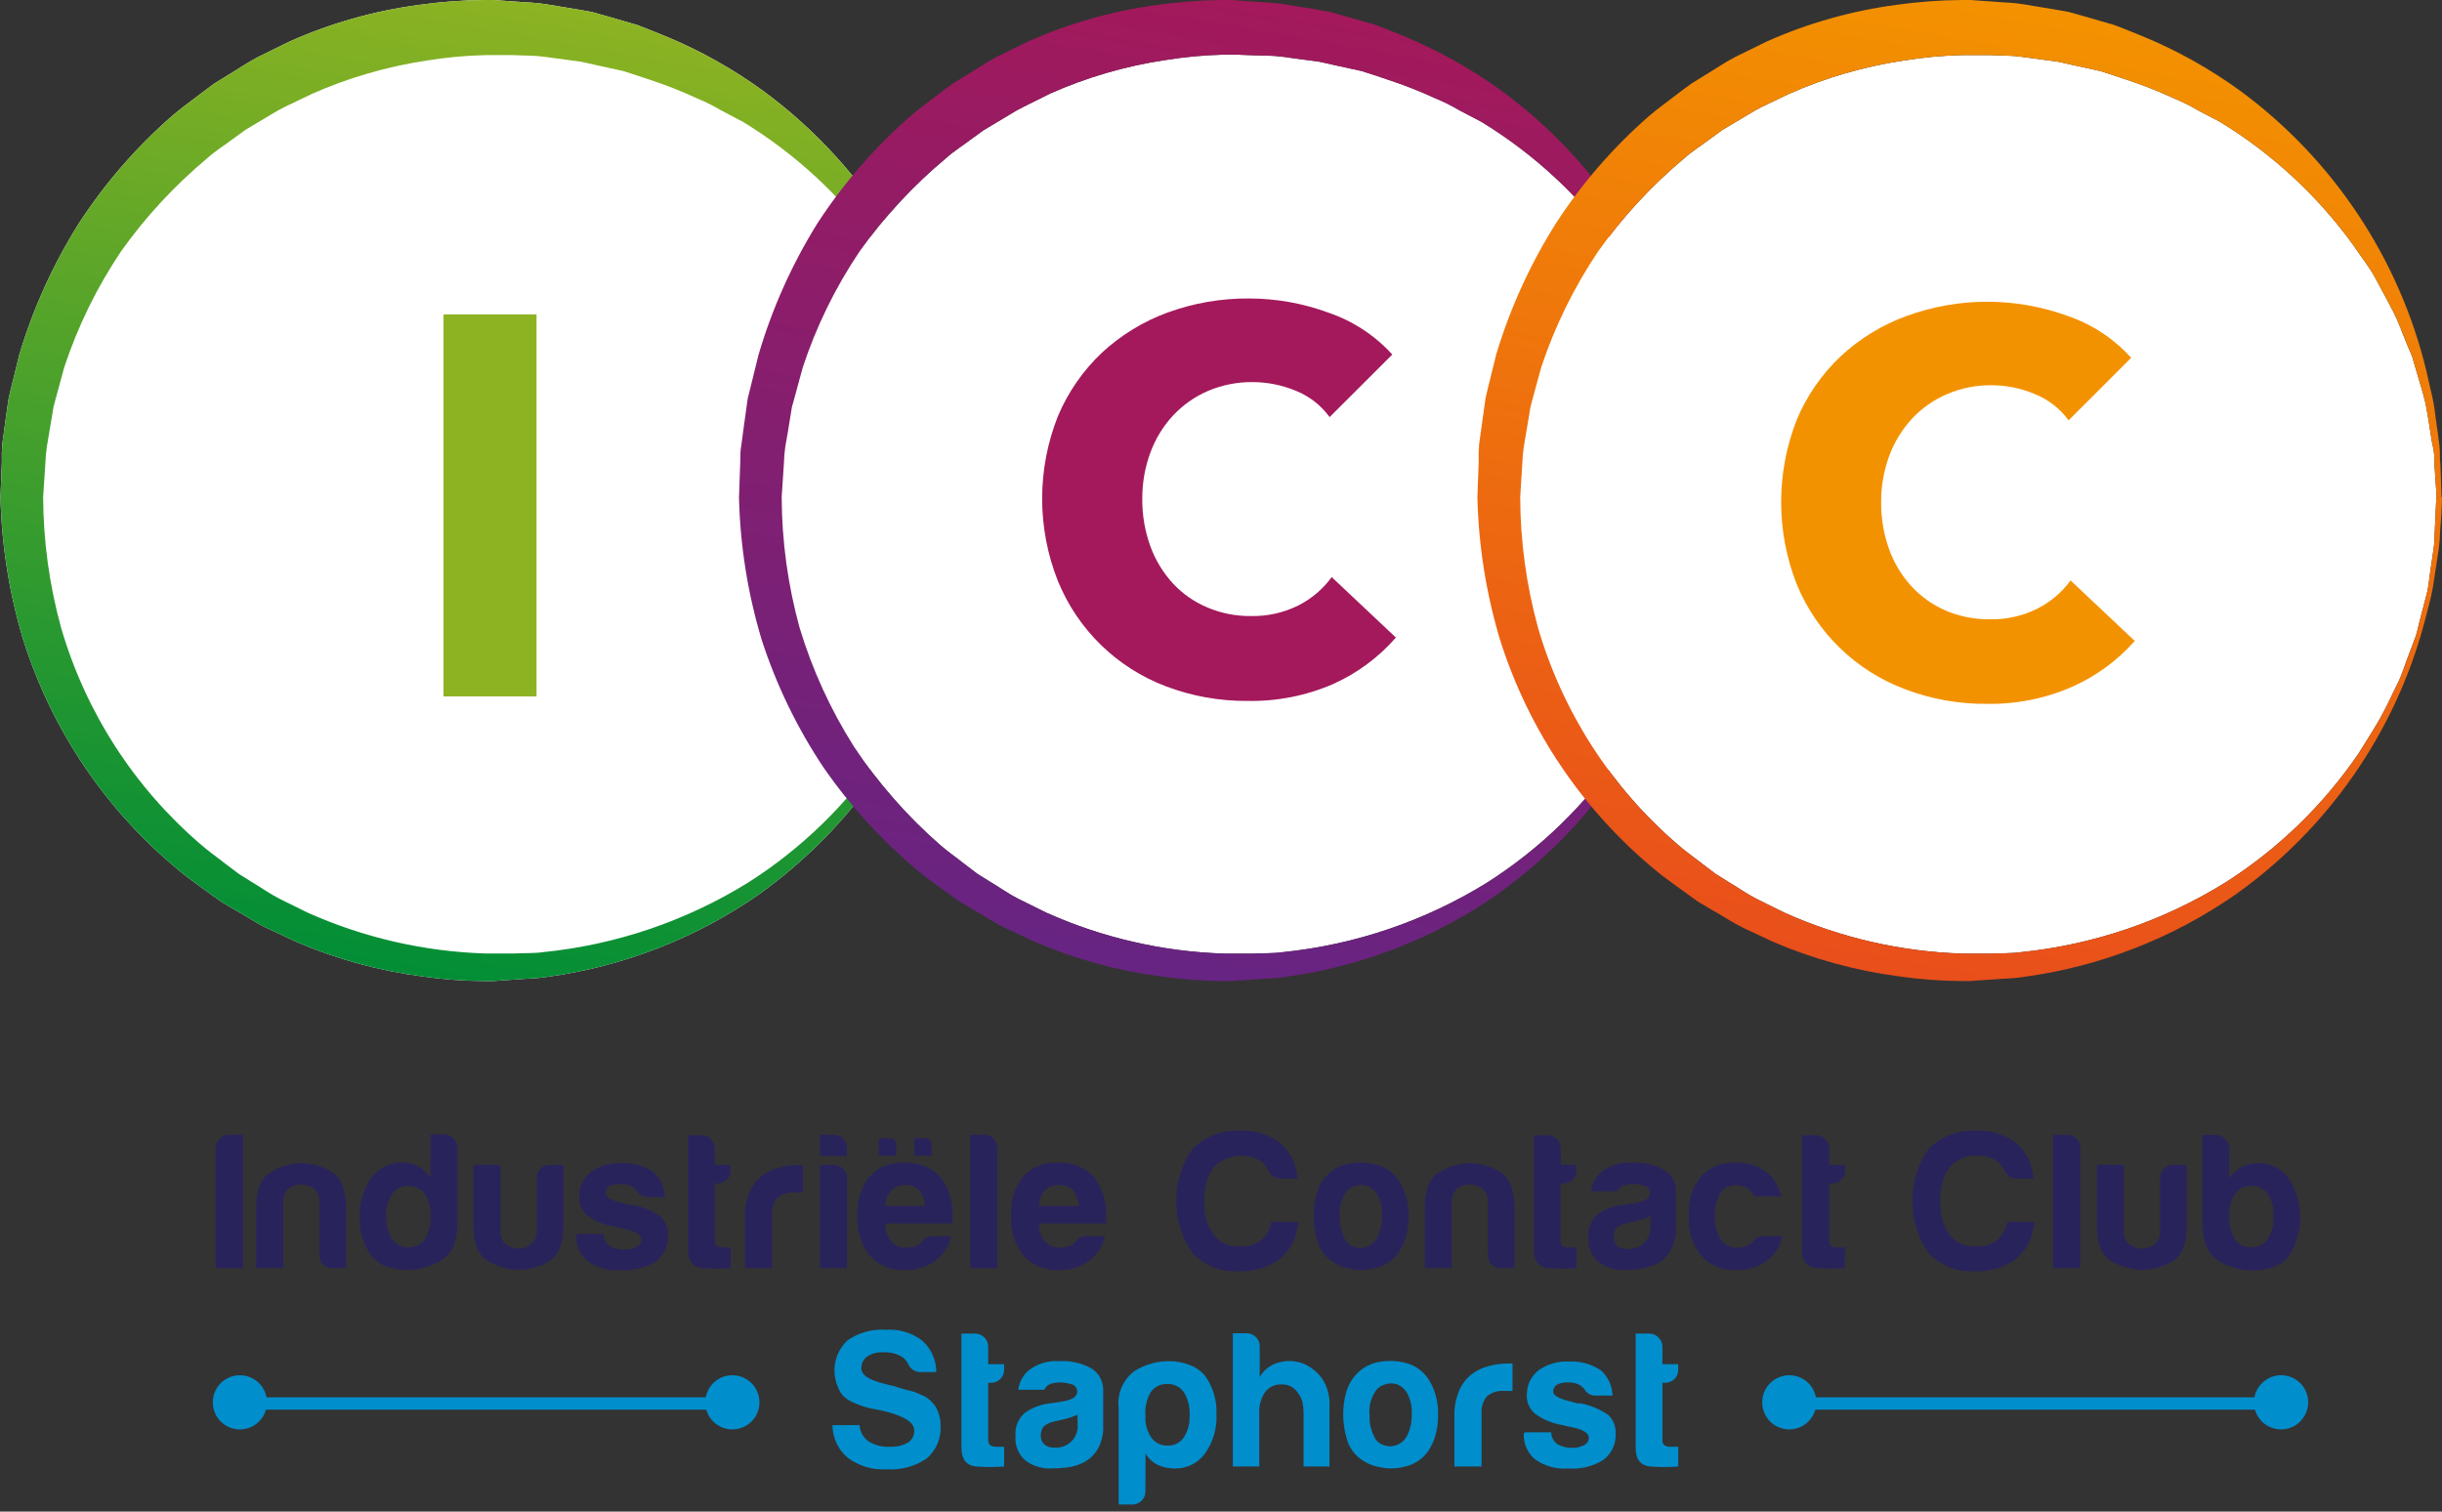 <?xml version="1.0" encoding="UTF-8"?>
<svg width="210px" height="130px" viewBox="0 0 210 130" version="1.1" xmlns="http://www.w3.org/2000/svg" xmlns:xlink="http://www.w3.org/1999/xlink">
    <rect x="0" y="0" width="210" height="130" fill="#333333" stroke="none"/>
    <!-- Generator: Sketch 51.2 (57519) - http://www.bohemiancoding.com/sketch -->
    <title>Group</title>
    <desc>Created with Sketch.</desc>
    <defs>
        <linearGradient x1="58.602%" y1="0.533%" x2="41.206%" y2="100.486%" id="linearGradient-1">
            <stop stop-color="#8DB322" offset="0%"></stop>
            <stop stop-color="#008D36" offset="100%"></stop>
        </linearGradient>
        <linearGradient x1="58.609%" y1="0.533%" x2="41.211%" y2="100.486%" id="linearGradient-2">
            <stop stop-color="#A3195B" offset="1%"></stop>
            <stop stop-color="#662483" offset="100%"></stop>
        </linearGradient>
        <linearGradient x1="58.602%" y1="0.533%" x2="41.206%" y2="100.486%" id="linearGradient-3">
            <stop stop-color="#F39200" offset="0%"></stop>
            <stop stop-color="#E94E1B" offset="99%"></stop>
        </linearGradient>
    </defs>
    <g id="Page-1" stroke="none" stroke-width="1" fill="none" fill-rule="evenodd">
        <g id="Group">
            <path d="M80.922,53.916 C80.958,53.776 80.994,53.638 81.03,53.5 C81.25,52.66 81.46,51.87 81.65,51.13 C81.84,50.39 81.88,49.66 81.99,49 C82.1,48.34 82.18,47.72 82.27,47.16 C82.36,46.6 82.33,46.08 82.36,45.61 C82.45,43.75 82.5,42.76 82.5,42.76 L82.52,42.78 C82.52,42.78 82.46,41.78 82.34,39.95 C82.29,39.49 82.34,38.95 82.21,38.41 C82.08,37.87 82.01,37.24 81.9,36.58 C81.79,35.92 81.69,35.21 81.51,34.47 C81.33,33.73 81.08,32.95 80.84,32.12 C80.72,31.71 80.6,31.28 80.47,30.85 L79.96,29.56 C79.58,28.69 79.28,27.74 78.81,26.82 L77.29,23.99 C76.7,23.05 76.04,22.1 75.39,21.12 C72.305,16.842 68.394,13.224 63.89,10.48 L61.99,9.48 C61.349,9.098 60.68,8.763 59.99,8.48 C58.627,7.848 57.228,7.298 55.8,6.83 C55.07,6.59 54.34,6.34 53.6,6.11 L51.32,5.61 L50.17,5.35 C49.78,5.26 49.4,5.24 49.02,5.18 L46.71,4.87 C45.94,4.76 45.02,4.79 44.17,4.74 L42.87,4.74 L42.22,4.74 C42.09,4.74 42.31,4.74 42.22,4.74 L41.99,4.74 L41.68,4.74 C40.005,4.782 38.334,4.939 36.68,5.21 C33.276,5.721 29.957,6.686 26.81,8.08 L24.52,9.18 C23.73,9.56 22.99,10.06 22.22,10.5 L21.07,11.19 L19.99,11.98 C19.27,12.52 18.52,12.98 17.83,13.6 C15.028,15.939 12.538,18.627 10.42,21.6 C8.338,24.694 6.69,28.059 5.52,31.6 L4.78,34.32 L4.6,35 L4.49,35.68 L4.26,37.04 L4.03,38.41 C3.96,38.894 3.916,39.381 3.9,39.87 L3.71,42.74 C3.726,46.535 4.243,50.311 5.25,53.97 C7.354,61.217 11.524,67.694 17.25,72.61 C17.94,73.22 18.7,73.74 19.42,74.31 L20.52,75.14 L21.68,75.87 C22.46,76.33 23.21,76.87 24.01,77.28 L26.44,78.48 C31.262,80.638 36.459,81.834 41.74,82 L42.34,82 L42.97,82 L44.23,82 C45.07,81.95 45.92,82 46.74,81.88 C52.997,81.248 59.027,79.196 64.37,75.88 C68.007,73.564 71.234,70.672 73.927,67.323 C66.42,76.869 54.766,83 41.68,83 C19.036,83 0.68,64.644 0.68,42 C0.68,19.356 19.036,1 41.68,1 C64.324,1 82.68,19.356 82.68,42 C82.68,46.144 82.065,50.145 80.922,53.916 Z M82.99,42.78 C82.99,42.78 82.93,43.78 82.83,45.63 C82.83,46.09 82.83,46.63 82.72,47.18 C82.61,47.73 82.53,48.37 82.43,49.04 C82.33,49.71 82.23,50.44 82.06,51.2 C81.89,51.96 81.67,52.75 81.45,53.6 C80.368,57.662 78.683,61.538 76.45,65.1 C73.499,69.741 69.679,73.769 65.2,76.96 C59.792,80.711 53.572,83.127 47.05,84.01 C46.18,84.16 45.3,84.15 44.41,84.23 L43.08,84.32 L42.41,84.37 L41.69,84.37 C39.893,84.361 38.099,84.228 36.32,83.97 C32.565,83.482 28.896,82.472 25.42,80.97 L22.8,79.74 C21.92,79.31 21.11,78.74 20.26,78.28 L19,77.53 L17.8,76.67 C17.02,76.08 16.19,75.53 15.43,74.89 C9.116,69.703 4.447,62.793 1.99,55 C0.796,51.029 0.14,46.916 0.04,42.77 L0.16,39.71 C0.143,39.2 0.157,38.689 0.2,38.18 L0.41,36.6 L0.63,35.02 L0.75,34.23 L0.93,33.47 L1.67,30.47 C2.861,26.492 4.587,22.694 6.8,19.18 C9.032,15.758 11.724,12.659 14.8,9.97 C15.56,9.31 16.39,8.73 17.19,8.11 C17.59,7.81 17.99,7.5 18.39,7.21 L19.67,6.42 C20.53,5.91 21.35,5.33 22.24,4.88 L24.9,3.57 C28.443,1.992 32.195,0.931 36.04,0.42 C37.895,0.157 39.766,0.016 41.64,0 L42.45,0 L43.1,0.05 L44.39,0.14 C45.27,0.22 46.08,0.21 47,0.37 L49.71,0.82 C50.16,0.91 50.61,0.96 51.04,1.07 L52.31,1.43 L54.8,2.15 C55.6,2.45 56.39,2.78 57.17,3.09 C60.164,4.322 63.001,5.906 65.62,7.81 C70.154,11.145 73.979,15.35 76.87,20.18 C79.043,23.834 80.661,27.79 81.67,31.92 C81.87,32.77 82.06,33.58 82.23,34.34 C82.4,35.1 82.45,35.84 82.55,36.51 C82.65,37.18 82.73,37.81 82.81,38.38 C82.89,38.95 82.86,39.48 82.89,39.94 C82.95,41.82 82.99,42.81 82.99,42.81 L82.99,42.78 Z M80.922,53.916 C79.428,58.841 77.032,63.374 73.927,67.323 C74.587,66.502 75.216,65.654 75.81,64.78 C76.45,63.78 77.09,62.78 77.66,61.78 L79.12,58.88 C79.57,57.95 79.85,56.98 80.2,56.1 L80.69,54.79 C80.771,54.494 80.847,54.203 80.922,53.916 Z" id="Combined-Shape" fill="#FFFFFF" fill-rule="nonzero"></path>
            <path d="M82.99,42.78 C82.99,42.78 82.93,43.78 82.83,45.63 C82.83,46.09 82.83,46.63 82.72,47.18 C82.61,47.73 82.53,48.37 82.43,49.04 C82.33,49.71 82.23,50.44 82.06,51.2 C81.89,51.96 81.67,52.75 81.45,53.6 C80.368,57.662 78.683,61.538 76.45,65.1 C73.499,69.741 69.679,73.769 65.2,76.96 C59.792,80.711 53.572,83.127 47.05,84.01 C46.18,84.16 45.3,84.15 44.41,84.23 L43.08,84.32 L42.41,84.37 L41.69,84.37 C39.893,84.361 38.099,84.228 36.32,83.97 C32.565,83.482 28.896,82.472 25.42,80.97 L22.8,79.74 C21.92,79.31 21.11,78.74 20.26,78.28 L19,77.53 L17.8,76.67 C17.02,76.08 16.19,75.53 15.43,74.89 C9.116,69.703 4.447,62.793 1.99,55 C0.796,51.029 0.14,46.916 0.04,42.77 L0.16,39.71 C0.143,39.2 0.157,38.689 0.2,38.18 L0.41,36.6 L0.63,35.02 L0.75,34.23 L0.93,33.47 L1.67,30.47 C2.861,26.492 4.587,22.694 6.8,19.18 C9.032,15.758 11.724,12.659 14.8,9.97 C15.56,9.31 16.39,8.73 17.19,8.11 C17.59,7.81 17.99,7.5 18.39,7.21 L19.67,6.42 C20.53,5.91 21.35,5.33 22.24,4.88 L24.9,3.57 C28.443,1.992 32.195,0.931 36.04,0.42 C37.895,0.157 39.766,0.016 41.64,0 L42.45,0 L43.1,0.05 L44.39,0.14 C45.27,0.22 46.08,0.21 47,0.37 L49.71,0.82 C50.16,0.91 50.61,0.96 51.04,1.07 L52.31,1.43 L54.8,2.15 C55.6,2.45 56.39,2.78 57.17,3.09 C60.164,4.322 63.001,5.906 65.62,7.81 C70.154,11.145 73.979,15.35 76.87,20.18 C79.043,23.834 80.661,27.79 81.67,31.92 C81.87,32.77 82.06,33.58 82.23,34.34 C82.4,35.1 82.45,35.84 82.55,36.51 C82.65,37.18 82.73,37.81 82.81,38.38 C82.89,38.95 82.86,39.48 82.89,39.94 C82.95,41.82 82.99,42.81 82.99,42.81 L82.99,42.78 Z M82.52,42.78 C82.52,42.78 82.46,41.78 82.34,39.95 C82.29,39.49 82.34,38.95 82.21,38.41 C82.08,37.87 82.01,37.24 81.9,36.58 C81.79,35.92 81.69,35.21 81.51,34.47 C81.33,33.73 81.08,32.95 80.84,32.12 C80.72,31.71 80.6,31.28 80.47,30.85 L79.96,29.56 C79.58,28.69 79.28,27.74 78.81,26.82 L77.29,23.99 C76.7,23.05 76.04,22.1 75.39,21.12 C72.305,16.842 68.394,13.224 63.89,10.48 L61.99,9.48 C61.349,9.098 60.68,8.763 59.99,8.48 C58.627,7.848 57.228,7.298 55.8,6.83 C55.07,6.59 54.34,6.34 53.6,6.11 L51.32,5.61 L50.17,5.35 C49.78,5.26 49.4,5.24 49.02,5.18 L46.71,4.87 C45.94,4.76 45.02,4.79 44.17,4.74 L42.87,4.74 L42.22,4.74 C42.09,4.74 42.31,4.74 42.22,4.74 L41.99,4.74 L41.68,4.74 C40.005,4.782 38.334,4.939 36.68,5.21 C33.276,5.721 29.957,6.686 26.81,8.08 L24.52,9.18 C23.73,9.56 22.99,10.06 22.22,10.5 L21.07,11.19 L19.99,11.98 C19.27,12.52 18.52,12.98 17.83,13.6 C15.028,15.939 12.538,18.627 10.42,21.6 C8.338,24.694 6.69,28.059 5.52,31.6 L4.78,34.32 L4.6,35 L4.49,35.68 L4.26,37.04 L4.03,38.41 C3.96,38.894 3.916,39.381 3.9,39.87 L3.71,42.74 C3.726,46.535 4.243,50.311 5.25,53.97 C7.354,61.217 11.524,67.694 17.25,72.61 C17.94,73.22 18.7,73.74 19.42,74.31 L20.52,75.14 L21.68,75.87 C22.46,76.33 23.21,76.87 24.01,77.28 L26.44,78.48 C31.262,80.638 36.459,81.834 41.74,82 L42.34,82 L42.97,82 L44.23,82 C45.07,81.95 45.92,82 46.74,81.88 C52.997,81.248 59.027,79.196 64.37,75.88 C68.898,72.996 72.791,69.219 75.81,64.78 C76.45,63.78 77.09,62.78 77.66,61.78 L79.12,58.88 C79.57,57.95 79.85,56.98 80.2,56.1 L80.69,54.79 C80.81,54.35 80.92,53.92 81.03,53.5 C81.25,52.66 81.46,51.87 81.65,51.13 C81.84,50.39 81.88,49.66 81.99,49 C82.1,48.34 82.18,47.72 82.27,47.16 C82.36,46.6 82.33,46.08 82.36,45.61 C82.45,43.75 82.5,42.76 82.5,42.76 L82.52,42.78 Z" id="Shape" fill="url(#linearGradient-1)" fill-rule="nonzero"></path>
            <path d="M146.03,42.78 L146.03,42.77 C146.03,42.77 145.99,43.76 145.9,45.62 C145.87,46.09 145.88,46.61 145.8,47.17 C145.72,47.73 145.64,48.35 145.53,49.01 C145.42,49.67 145.39,50.4 145.19,51.14 C144.99,51.88 144.79,52.67 144.57,53.51 C144.46,53.93 144.35,54.36 144.23,54.8 L143.74,56.11 C143.39,56.99 143.1,57.99 142.65,58.89 C142.2,59.79 141.78,60.79 141.2,61.79 C140.62,62.79 139.98,63.79 139.35,64.79 C136.328,69.227 132.436,73.003 127.91,75.89 C122.562,79.205 116.53,81.257 110.27,81.89 C109.45,82.01 108.61,81.96 107.77,82.01 L106.51,82.01 L105.87,82.01 L105.28,82.01 C99.999,81.846 94.801,80.651 89.98,78.49 L87.55,77.29 C86.74,76.88 86,76.34 85.22,75.88 L84.05,75.15 L82.96,74.32 C82.24,73.75 81.48,73.23 80.79,72.62 C77.982,70.161 75.514,67.34 73.45,64.23 C71.428,61.042 69.851,57.594 68.76,53.98 C67.753,50.321 67.236,46.545 67.22,42.75 L67.41,39.88 C67.423,39.391 67.463,38.904 67.53,38.42 L67.77,37.05 L67.99,35.69 L68.1,35.01 L68.29,34.33 L69.03,31.61 C70.195,28.067 71.844,24.702 73.93,21.61 C76.048,18.637 78.538,15.949 81.34,13.61 C82.03,12.99 82.78,12.53 83.49,11.99 L84.58,11.2 L85.73,10.51 C86.5,10.07 87.23,9.57 88.03,9.18 L90.32,8.04 C93.463,6.646 96.78,5.681 100.18,5.17 C101.834,4.9 103.505,4.743 105.18,4.7 L105.49,4.7 L105.72,4.7 C105.8,4.7 105.59,4.7 105.72,4.7 L106.37,4.7 L107.67,4.75 C108.52,4.79 109.43,4.76 110.2,4.87 L112.51,5.18 C112.9,5.24 113.28,5.26 113.66,5.35 L114.81,5.61 L117.1,6.11 C117.84,6.34 118.57,6.59 119.29,6.83 C120.721,7.298 122.123,7.848 123.49,8.48 C124.181,8.763 124.849,9.097 125.49,9.48 L127.4,10.48 C131.902,13.227 135.812,16.844 138.9,21.12 C139.55,22.1 140.28,23.01 140.8,23.99 C141.32,24.97 141.85,25.9 142.32,26.82 C142.79,27.74 143.09,28.69 143.46,29.56 L143.98,30.85 C144.11,31.28 144.23,31.71 144.35,32.12 C144.59,32.95 144.84,33.73 145.02,34.47 C145.2,35.21 145.29,35.92 145.4,36.58 C145.51,37.24 145.58,37.87 145.71,38.41 C145.84,38.95 145.84,39.49 145.84,39.95 C145.96,41.78 146.03,42.78 146.03,42.78 Z" id="Combined-Shape" fill="#FFFFFF" fill-rule="nonzero"></path>
            <path d="M146.49,42.78 C146.49,42.78 146.44,43.78 146.34,45.63 C146.34,46.09 146.34,46.63 146.22,47.18 C146.1,47.73 146.04,48.37 145.93,49.04 C145.82,49.71 145.74,50.44 145.57,51.2 C145.4,51.96 145.17,52.75 144.96,53.6 C143.877,57.662 142.192,61.538 139.96,65.1 C137.006,69.742 133.183,73.77 128.7,76.96 C123.292,80.711 117.072,83.127 110.55,84.01 C109.69,84.16 108.81,84.15 107.92,84.23 L106.59,84.32 L105.92,84.37 L105.2,84.37 C103.403,84.362 101.609,84.228 99.83,83.97 C96.075,83.483 92.406,82.473 88.93,80.97 L86.3,79.74 C85.43,79.31 84.62,78.74 83.77,78.28 L82.51,77.53 L81.31,76.67 C80.52,76.08 79.7,75.53 78.94,74.89 C75.853,72.308 73.126,69.325 70.83,66.02 C68.556,62.616 66.763,58.914 65.5,55.02 C64.306,51.049 63.65,46.936 63.55,42.79 L63.66,39.73 C63.66,39.22 63.66,38.73 63.76,38.22 L63.97,36.64 L64.19,35.06 L64.3,34.27 L64.49,33.51 L65.23,30.51 C66.402,26.52 68.111,22.709 70.31,19.18 C72.542,15.758 75.234,12.659 78.31,9.97 C79.07,9.31 79.9,8.73 80.69,8.11 C81.1,7.81 81.49,7.5 81.9,7.21 L83.18,6.42 C84.04,5.91 84.86,5.33 85.74,4.88 L88.41,3.57 C91.953,1.992 95.705,0.931 99.55,0.42 C101.405,0.157 103.276,0.016 105.15,0 L105.95,0 L106.6,0.05 L107.9,0.14 C108.78,0.22 109.59,0.21 110.5,0.37 L113.22,0.82 C113.66,0.91 114.12,0.96 114.55,1.07 L115.81,1.43 L118.31,2.15 C119.11,2.45 119.9,2.78 120.68,3.09 C123.671,4.328 126.507,5.912 129.13,7.81 C137.133,13.693 142.8,22.214 145.13,31.87 C145.33,32.72 145.51,33.53 145.69,34.29 C145.87,35.05 145.91,35.79 146.01,36.46 C146.11,37.13 146.19,37.76 146.26,38.33 C146.33,38.9 146.32,39.43 146.35,39.89 C146.41,41.77 146.44,42.76 146.44,42.76 L146.49,42.78 Z M146.03,42.78 C146.03,42.78 145.96,41.78 145.84,39.95 C145.84,39.49 145.84,38.95 145.71,38.41 C145.58,37.87 145.51,37.24 145.4,36.58 C145.29,35.92 145.2,35.21 145.02,34.47 C144.84,33.73 144.59,32.95 144.35,32.12 C144.23,31.71 144.11,31.28 143.98,30.85 L143.46,29.56 C143.09,28.69 142.79,27.74 142.32,26.82 C141.85,25.9 141.32,24.97 140.8,23.99 C140.28,23.01 139.55,22.1 138.9,21.12 C135.812,16.844 131.902,13.227 127.4,10.48 L125.49,9.48 C124.849,9.097 124.181,8.763 123.49,8.48 C122.123,7.848 120.721,7.298 119.29,6.83 C118.57,6.59 117.84,6.34 117.1,6.11 L114.81,5.61 L113.66,5.35 C113.28,5.26 112.9,5.24 112.51,5.18 L110.2,4.87 C109.43,4.76 108.52,4.79 107.67,4.75 L106.37,4.7 L105.72,4.7 C105.59,4.7 105.8,4.7 105.72,4.7 L105.49,4.7 L105.18,4.7 C103.505,4.743 101.834,4.9 100.18,5.17 C96.78,5.681 93.463,6.646 90.32,8.04 L88.03,9.18 C87.23,9.57 86.5,10.07 85.73,10.51 L84.58,11.2 L83.49,11.99 C82.78,12.53 82.03,12.99 81.34,13.61 C78.538,15.949 76.048,18.637 73.93,21.61 C71.844,24.702 70.195,28.067 69.03,31.61 L68.29,34.33 L68.1,35.01 L67.99,35.69 L67.77,37.05 L67.53,38.42 C67.463,38.904 67.423,39.391 67.41,39.88 L67.22,42.75 C67.236,46.545 67.753,50.321 68.76,53.98 C69.851,57.594 71.428,61.042 73.45,64.23 C75.514,67.34 77.982,70.161 80.79,72.62 C81.48,73.23 82.24,73.75 82.96,74.32 L84.05,75.15 L85.22,75.88 C86,76.34 86.74,76.88 87.55,77.29 L89.98,78.49 C94.801,80.651 99.999,81.846 105.28,82.01 L105.87,82.01 L106.51,82.01 L107.77,82.01 C108.61,81.96 109.45,82.01 110.27,81.89 C116.53,81.257 122.562,79.205 127.91,75.89 C132.436,73.003 136.328,69.227 139.35,64.79 C139.98,63.79 140.62,62.79 141.2,61.79 C141.78,60.79 142.2,59.79 142.65,58.89 C143.1,57.99 143.39,56.99 143.74,56.11 L144.23,54.8 C144.35,54.36 144.46,53.93 144.57,53.51 C144.79,52.67 144.99,51.88 145.19,51.14 C145.39,50.4 145.42,49.67 145.53,49.01 C145.64,48.35 145.72,47.73 145.8,47.17 C145.88,46.61 145.87,46.09 145.9,45.62 C145.99,43.76 146.03,42.77 146.03,42.77 L146.03,42.78 Z" id="Shape" fill="url(#linearGradient-2)" fill-rule="nonzero"></path>
            <path d="M209.54,42.78 L209.51,42.77 C209.51,42.77 209.46,43.76 209.38,45.62 C209.34,46.09 209.37,46.61 209.28,47.17 C209.19,47.73 209.12,48.35 209.01,49.01 C208.9,49.67 208.87,50.4 208.67,51.14 C208.47,51.88 208.27,52.67 208.05,53.51 C207.94,53.93 207.87,54.38 207.71,54.8 C207.55,55.22 207.38,55.66 207.22,56.11 C206.86,56.99 206.59,57.99 206.13,58.89 C205.67,59.79 205.24,60.79 204.67,61.79 C204.1,62.79 203.46,63.79 202.83,64.79 C199.807,69.229 195.911,73.006 191.38,75.89 C186.037,79.206 180.007,81.258 173.75,81.89 C172.93,82.01 172.09,81.96 171.25,82.01 L169.98,82.01 L169.35,82.01 L168.76,82.01 C163.476,81.846 158.275,80.65 153.45,78.49 L151.03,77.29 C150.22,76.88 149.48,76.34 148.69,75.88 L147.53,75.15 L146.43,74.32 C145.71,73.75 144.95,73.23 144.26,72.62 C138.541,67.698 134.373,61.223 132.26,53.98 C131.257,50.321 130.742,46.544 130.73,42.75 L130.91,39.88 C130.926,39.391 130.97,38.904 131.04,38.42 L131.27,37.05 L131.5,35.69 L131.61,35.01 L131.79,34.33 L132.53,31.61 C133.703,28.068 135.355,24.704 137.44,21.61 C139.554,18.638 142.041,15.949 144.84,13.61 C145.53,12.99 146.29,12.53 147,11.99 L148.08,11.2 L149.23,10.51 C150.01,10.07 150.74,9.57 151.53,9.18 L153.83,8.08 C156.973,6.685 160.289,5.719 163.69,5.21 C165.344,4.939 167.015,4.782 168.69,4.74 L169,4.74 L169.23,4.74 C169.32,4.74 169.1,4.74 169.23,4.74 L169.89,4.74 L171.19,4.74 C172.03,4.79 172.95,4.76 173.72,4.87 L176.03,5.18 C176.41,5.24 176.79,5.26 177.18,5.35 L178.33,5.61 L180.62,6.11 C181.36,6.34 182.08,6.59 182.81,6.83 C184.238,7.298 185.637,7.848 187,8.48 C187.69,8.763 188.359,9.098 189,9.48 L190.91,10.48 C195.412,13.225 199.318,16.842 202.4,21.12 C203.05,22.1 203.8,23.01 204.31,23.99 C204.82,24.97 205.35,25.9 205.82,26.82 C206.29,27.74 206.6,28.69 206.97,29.56 C207.14,30 207.37,30.42 207.49,30.85 C207.61,31.28 207.74,31.71 207.86,32.12 C208.09,32.95 208.36,33.73 208.53,34.47 C208.7,35.21 208.8,35.92 208.91,36.58 C209.02,37.24 209.09,37.87 209.22,38.41 C209.35,38.95 209.35,39.49 209.35,39.95 C209.47,41.78 209.54,42.78 209.54,42.78 Z" id="Combined-Shape" fill="#FFFFFF" fill-rule="nonzero"></path>
            <path d="M210,42.78 C210,42.78 210,43.78 209.84,45.63 C209.829,46.148 209.793,46.666 209.73,47.18 C209.64,47.75 209.55,48.37 209.44,49.04 C209.33,49.71 209.25,50.44 209.08,51.2 C208.91,51.96 208.68,52.75 208.47,53.6 C205.935,63.045 200.18,71.308 192.2,76.96 C186.792,80.711 180.572,83.127 174.05,84.01 C173.19,84.16 172.3,84.15 171.42,84.23 L170.08,84.32 L169.41,84.37 L168.7,84.37 C166.903,84.362 165.109,84.228 163.33,83.97 C159.572,83.482 155.9,82.472 152.42,80.97 L149.8,79.74 C148.93,79.31 148.11,78.74 147.27,78.28 L146,77.53 L144.81,76.67 C144.02,76.08 143.19,75.53 142.43,74.89 C136.116,69.703 131.447,62.793 128.99,55 C127.799,51.028 127.147,46.915 127.05,42.77 L127.16,39.71 C127.143,39.2 127.157,38.689 127.2,38.18 L127.42,36.6 L127.64,35.02 L127.75,34.23 L127.93,33.47 L128.67,30.47 C129.868,26.491 131.6,22.693 133.82,19.18 C136.049,15.756 138.741,12.656 141.82,9.97 C142.59,9.31 143.42,8.73 144.21,8.11 C144.61,7.81 145.01,7.5 145.42,7.21 L146.69,6.42 C147.55,5.91 148.37,5.33 149.26,4.88 L151.93,3.57 C155.47,1.992 159.218,0.931 163.06,0.42 C164.915,0.157 166.786,0.017 168.66,2.84217094e-14 L169.47,2.84217094e-14 L170.12,0.05 L171.42,0.14 C172.29,0.22 173.1,0.21 174.02,0.37 L176.73,0.82 C177.18,0.91 177.64,0.96 178.06,1.07 L179.33,1.43 L181.82,2.15 C182.63,2.45 183.41,2.78 184.19,3.09 C187.187,4.322 190.027,5.906 192.65,7.81 C200.645,13.701 206.309,22.219 208.65,31.87 C208.84,32.72 209.03,33.53 209.2,34.29 C209.37,35.05 209.42,35.79 209.53,36.46 C209.64,37.13 209.7,37.76 209.78,38.33 C209.86,38.9 209.78,39.43 209.86,39.89 C209.93,41.77 209.96,42.76 209.96,42.76 L210,42.78 Z M209.54,42.78 C209.54,42.78 209.47,41.78 209.35,39.95 C209.35,39.49 209.35,38.95 209.22,38.41 C209.09,37.87 209.02,37.24 208.91,36.58 C208.8,35.92 208.7,35.21 208.53,34.47 C208.36,33.73 208.09,32.95 207.86,32.12 C207.74,31.71 207.61,31.28 207.49,30.85 C207.37,30.42 207.14,30 206.97,29.56 C206.6,28.69 206.29,27.74 205.82,26.82 C205.35,25.9 204.82,24.97 204.31,23.99 C203.8,23.01 203.05,22.1 202.4,21.12 C199.318,16.842 195.412,13.225 190.91,10.48 L189,9.48 C188.359,9.098 187.69,8.763 187,8.48 C185.637,7.848 184.238,7.298 182.81,6.83 C182.08,6.59 181.36,6.34 180.62,6.11 L178.33,5.61 L177.18,5.35 C176.79,5.26 176.41,5.24 176.03,5.18 L173.72,4.87 C172.95,4.76 172.03,4.79 171.19,4.74 L169.89,4.74 L169.23,4.74 C169.1,4.74 169.32,4.74 169.23,4.74 L169,4.74 L168.69,4.74 C167.015,4.782 165.344,4.939 163.69,5.21 C160.289,5.719 156.973,6.685 153.83,8.08 L151.53,9.18 C150.74,9.57 150.01,10.07 149.23,10.51 L148.08,11.2 L147,11.99 C146.29,12.53 145.53,12.99 144.84,13.61 C142.041,15.949 139.554,18.638 137.44,21.61 C135.355,24.704 133.703,28.068 132.53,31.61 L131.79,34.33 L131.61,35.01 L131.5,35.69 L131.27,37.05 L131.04,38.42 C130.97,38.904 130.926,39.391 130.91,39.88 L130.73,42.75 C130.742,46.544 131.257,50.321 132.26,53.98 C134.373,61.223 138.541,67.698 144.26,72.62 C144.95,73.23 145.71,73.75 146.43,74.32 L147.53,75.15 L148.69,75.88 C149.48,76.34 150.22,76.88 151.03,77.29 L153.45,78.49 C158.275,80.65 163.476,81.846 168.76,82.01 L169.35,82.01 L169.98,82.01 L171.25,82.01 C172.09,81.96 172.93,82.01 173.75,81.89 C180.007,81.258 186.037,79.206 191.38,75.89 C195.911,73.006 199.807,69.229 202.83,64.79 C203.46,63.79 204.1,62.79 204.67,61.79 C205.24,60.79 205.67,59.79 206.13,58.89 C206.59,57.99 206.86,56.99 207.22,56.11 C207.38,55.66 207.55,55.22 207.71,54.8 C207.87,54.38 207.94,53.93 208.05,53.51 C208.27,52.67 208.47,51.88 208.67,51.14 C208.87,50.4 208.9,49.67 209.01,49.01 C209.12,48.35 209.19,47.73 209.28,47.17 C209.37,46.61 209.34,46.09 209.38,45.62 C209.46,43.76 209.51,42.77 209.51,42.77 L209.54,42.78 Z" id="Shape" fill="url(#linearGradient-3)" fill-rule="nonzero"></path>
            <path d="M114.66,58.82 C112.333,59.831 109.816,60.329 107.28,60.28 C104.889,60.299 102.516,59.875 100.28,59.03 C96.056,57.439 92.686,54.159 90.98,49.98 C89.166,45.42 89.166,40.34 90.98,35.78 C91.849,33.721 93.137,31.866 94.76,30.33 C96.402,28.812 98.329,27.636 100.43,26.87 C102.673,26.056 105.044,25.649 107.43,25.67 C109.765,25.673 112.081,26.089 114.27,26.9 C116.364,27.617 118.242,28.852 119.73,30.49 L114.34,35.87 C113.601,34.852 112.588,34.065 111.42,33.6 C110.243,33.114 108.983,32.863 107.71,32.86 C106.395,32.848 105.091,33.107 103.88,33.62 C102.746,34.11 101.725,34.828 100.88,35.73 C100.027,36.651 99.364,37.732 98.93,38.91 C98.458,40.19 98.221,41.545 98.23,42.91 C98.218,44.301 98.455,45.683 98.93,46.99 C99.358,48.167 100.014,49.247 100.86,50.17 C101.683,51.057 102.685,51.759 103.8,52.23 C104.988,52.738 106.268,52.993 107.56,52.98 C108.992,53.013 110.41,52.694 111.69,52.05 C112.809,51.475 113.778,50.646 114.52,49.63 L120.04,54.83 C118.554,56.531 116.719,57.892 114.66,58.82 Z" id="Shape" fill="#A3195B" fill-rule="nonzero"></path>
            <path d="M178.2,59.06 C175.876,60.08 173.358,60.581 170.82,60.53 C168.429,60.55 166.054,60.123 163.82,59.27 C159.606,57.69 156.237,54.43 154.52,50.27 C152.72,45.711 152.72,40.639 154.52,36.08 C155.386,34.019 156.673,32.163 158.3,30.63 C159.939,29.109 161.867,27.932 163.97,27.17 C168.44,25.543 173.34,25.543 177.81,27.17 C179.906,27.888 181.785,29.126 183.27,30.77 L177.89,36.15 C177.147,35.132 176.132,34.345 174.96,33.88 C173.786,33.385 172.524,33.131 171.25,33.13 C169.934,33.117 168.629,33.379 167.42,33.9 C166.284,34.387 165.262,35.105 164.42,36.01 C163.57,36.934 162.908,38.014 162.47,39.19 C161.997,40.47 161.76,41.825 161.77,43.19 C161.757,44.584 161.994,45.969 162.47,47.28 C162.898,48.454 163.554,49.531 164.4,50.45 C165.227,51.335 166.228,52.04 167.34,52.52 C168.53,53.02 169.809,53.272 171.1,53.26 C172.532,53.293 173.95,52.974 175.23,52.33 C176.349,51.76 177.319,50.934 178.06,49.92 L183.58,55.12 C182.092,56.807 180.257,58.151 178.2,59.06 Z" id="Shape" fill="#F39200" fill-rule="nonzero"></path>
            <polygon id="Shape" fill="#8DB322" fill-rule="nonzero" points="38.14 59.89 38.14 27.04 46.14 27.04 46.14 59.89"></polygon>
            <path d="M18.54,109.06 L18.54,98.79 C18.531,98.47 18.658,98.161 18.89,97.94 C19.11,97.707 19.42,97.58 19.74,97.59 L20.9,97.59 L20.9,109.06 L18.54,109.06 Z" id="Shape" fill="#29235C" fill-rule="nonzero"></path>
            <path d="M29.76,109.06 L28.6,109.06 C28.294,109.071 27.998,108.955 27.78,108.74 C27.566,108.522 27.45,108.226 27.46,107.92 L27.46,103.39 C27.497,102.946 27.318,102.51 26.98,102.22 C26.67,101.984 26.29,101.857 25.9,101.86 C25.513,101.854 25.135,101.981 24.83,102.22 C24.499,102.515 24.325,102.948 24.36,103.39 L24.36,109.06 L22.03,109.06 L22.03,103.86 C22.03,102.34 22.42,101.33 23.21,100.86 C23.992,100.351 24.898,100.064 25.83,100.03 C26.784,100.021 27.721,100.284 28.53,100.79 C29.35,101.31 29.76,102.34 29.76,103.9 L29.76,109.06 Z" id="Shape" fill="#29235C" fill-rule="nonzero"></path>
            <path d="M37.02,97.56 L38.2,97.56 C38.503,97.555 38.793,97.679 39,97.9 C39.215,98.107 39.337,98.392 39.34,98.69 L39.34,105.18 C39.34,106.76 38.88,107.82 37.97,108.38 C37.068,108.933 36.028,109.22 34.97,109.21 C34.392,109.211 33.817,109.117 33.27,108.93 C32.747,108.759 32.284,108.44 31.94,108.01 C31.232,107.034 30.879,105.845 30.94,104.64 C30.887,103.439 31.239,102.256 31.94,101.28 C32.864,100.035 34.539,99.617 35.94,100.28 C36.371,100.524 36.737,100.867 37.01,101.28 L37.02,97.56 Z M33.22,104.56 C33.181,105.262 33.356,105.959 33.72,106.56 C34.044,107.025 34.584,107.289 35.15,107.26 C35.706,107.284 36.236,107.02 36.55,106.56 C36.894,105.952 37.057,105.258 37.02,104.56 C37.055,103.887 36.88,103.22 36.52,102.65 C36.173,102.213 35.638,101.968 35.08,101.99 C34.536,101.974 34.023,102.238 33.72,102.69 C33.348,103.24 33.166,103.897 33.2,104.56 L33.22,104.56 Z" id="Shape" fill="#29235C" fill-rule="nonzero"></path>
            <path d="M48.45,100.18 L48.45,105.38 C48.45,106.96 48.03,107.99 47.21,108.48 C46.394,108.967 45.46,109.22 44.51,109.21 C43.582,109.176 42.679,108.9 41.89,108.41 C41.1,107.92 40.71,106.91 40.71,105.41 L40.71,100.18 L43.04,100.18 L43.04,105.85 C43.002,106.29 43.177,106.721 43.51,107.01 C43.812,107.255 44.191,107.386 44.58,107.38 C44.972,107.385 45.353,107.254 45.66,107.01 C46.003,106.727 46.186,106.294 46.15,105.85 L46.15,101.31 C46.143,101.013 46.255,100.725 46.46,100.51 C46.674,100.289 46.972,100.169 47.28,100.18 L48.45,100.18 Z" id="Shape" fill="#29235C" fill-rule="nonzero"></path>
            <path d="M49.64,106.12 L51.9,106.12 C51.897,106.514 52.083,106.886 52.4,107.12 C52.802,107.366 53.269,107.484 53.74,107.46 C54.088,107.463 54.431,107.381 54.74,107.22 C54.983,107.105 55.139,106.859 55.14,106.59 C55.14,106.19 54.67,105.89 53.74,105.69 C53.436,105.645 53.135,105.578 52.84,105.49 C51.978,105.362 51.163,105.018 50.47,104.49 C50.021,104.087 49.779,103.502 49.81,102.9 C49.803,102.081 50.172,101.304 50.81,100.79 C51.568,100.255 52.483,99.988 53.41,100.03 C54.391,99.978 55.363,100.244 56.18,100.79 C56.805,101.339 57.169,102.128 57.18,102.96 L55.75,102.96 C55.334,102.981 54.944,102.758 54.75,102.39 L54.49,102.13 C54.165,101.915 53.779,101.81 53.39,101.83 C53.045,101.809 52.7,101.878 52.39,102.03 C52.19,102.162 52.075,102.391 52.09,102.63 C52.09,102.98 52.66,103.28 53.82,103.53 L54.17,103.63 L54.45,103.63 C55.302,103.793 56.109,104.134 56.82,104.63 C57.247,105.05 57.475,105.632 57.45,106.23 C57.497,107.116 57.1,107.968 56.39,108.5 C55.49,109.049 54.442,109.304 53.39,109.23 C52.384,109.308 51.382,109.04 50.55,108.47 C49.877,107.927 49.505,107.094 49.55,106.23 L49.64,106.12 Z" id="Shape" fill="#29235C" fill-rule="nonzero"></path>
            <path d="M62.83,109.06 C62.034,109.114 61.236,109.114 60.44,109.06 C59.59,109 59.16,108.45 59.16,107.43 L59.16,97.63 L60.36,97.63 C60.651,97.63 60.93,97.749 61.13,97.96 C61.346,98.17 61.465,98.459 61.46,98.76 L61.46,100.18 L62.83,100.18 L62.83,100.65 C62.848,100.958 62.722,101.257 62.49,101.46 C62.279,101.672 61.989,101.788 61.69,101.78 L61.46,101.78 L61.46,106.71 C61.46,107.09 61.68,107.28 62.13,107.28 L62.83,107.28 L62.83,109.06 Z" id="Shape" fill="#29235C" fill-rule="nonzero"></path>
            <path d="M64.05,109.06 L64.05,104.76 C64.03,104.012 64.159,103.267 64.43,102.57 C64.662,102.017 65.026,101.529 65.49,101.15 C65.93,100.811 66.433,100.563 66.97,100.42 C67.54,100.262 68.129,100.185 68.72,100.19 L69.05,100.19 L69.05,102.56 L68.29,102.56 C67.768,102.519 67.251,102.684 66.85,103.02 C66.507,103.429 66.341,103.958 66.39,104.49 L66.39,109.06 L64.05,109.06 Z" id="Shape" fill="#29235C" fill-rule="nonzero"></path>
            <path d="M70.51,97.59 L71.71,97.59 C72.334,97.59 72.84,98.096 72.84,98.72 L72.84,99.42 L70.51,99.42 L70.51,97.59 Z M70.51,100.19 L71.71,100.19 C72.334,100.19 72.84,100.696 72.84,101.32 L72.84,109.06 L70.51,109.06 L70.51,100.19 Z" id="Shape" fill="#29235C" fill-rule="nonzero"></path>
            <path d="M80.13,106.32 L81.8,106.32 C81.61,107.18 81.112,107.941 80.4,108.46 C79.64,108.991 78.726,109.258 77.8,109.22 C76.665,109.289 75.56,108.836 74.8,107.99 C74.034,107.017 73.657,105.795 73.74,104.56 C73.656,103.362 74.012,102.175 74.74,101.22 C75.499,100.373 76.605,99.92 77.74,99.99 C78.898,99.921 80.03,100.359 80.84,101.19 C81.6,102.166 81.977,103.386 81.9,104.62 L81.9,104.99 C81.915,105.066 81.915,105.144 81.9,105.22 L76.13,105.22 C76.11,105.773 76.287,106.316 76.63,106.75 C76.958,107.125 77.443,107.325 77.94,107.29 C78.288,107.302 78.632,107.222 78.94,107.06 C79.007,107.032 79.068,106.991 79.12,106.94 L79.31,106.75 C79.369,106.643 79.455,106.553 79.56,106.49 C79.728,106.377 79.927,106.318 80.13,106.32 Z M77.07,98.46 L77.07,99.39 L75.57,99.39 L75.57,97.89 L76.5,97.89 C76.657,97.866 76.817,97.918 76.929,98.031 C77.042,98.143 77.094,98.303 77.07,98.46 Z M76.13,103.72 L79.54,103.72 C79.531,103.237 79.366,102.771 79.07,102.39 C78.743,102.062 78.292,101.891 77.83,101.92 C77.383,101.906 76.949,102.076 76.63,102.39 C76.301,102.754 76.122,103.229 76.13,103.72 Z M80.13,98.46 L80.13,99.39 L78.63,99.39 L78.63,97.89 L79.57,97.89 C79.721,97.879 79.868,97.938 79.971,98.048 C80.074,98.159 80.122,98.31 80.1,98.46 L80.13,98.46 Z" id="Shape" fill="#29235C" fill-rule="nonzero"></path>
            <path d="M83.43,97.59 L84.63,97.59 C84.927,97.584 85.214,97.696 85.43,97.9 C85.645,98.106 85.765,98.392 85.76,98.69 L85.76,109.06 L83.43,109.06 L83.43,97.59 Z" id="Shape" fill="#29235C" fill-rule="nonzero"></path>
            <path d="M93.35,106.32 L95.02,106.32 C94.826,107.178 94.329,107.938 93.62,108.46 C92.859,108.989 91.946,109.256 91.02,109.22 C89.885,109.29 88.779,108.837 88.02,107.99 C87.251,107.019 86.869,105.796 86.95,104.56 C86.872,103.363 87.227,102.177 87.95,101.22 C88.708,100.372 89.814,99.918 90.95,99.99 C92.108,99.921 93.24,100.359 94.05,101.19 C94.819,102.161 95.201,103.384 95.12,104.62 L95.12,104.99 C95.135,105.066 95.135,105.144 95.12,105.22 L89.35,105.22 C89.324,105.774 89.502,106.318 89.85,106.75 C90.174,107.125 90.656,107.325 91.15,107.29 C91.498,107.302 91.842,107.222 92.15,107.06 C92.214,107.027 92.275,106.987 92.33,106.94 L92.51,106.75 C92.577,106.646 92.666,106.557 92.77,106.49 C92.941,106.375 93.144,106.315 93.35,106.32 Z M89.35,103.72 L92.75,103.72 C92.746,103.237 92.58,102.769 92.28,102.39 C91.957,102.063 91.509,101.892 91.05,101.92 C90.602,101.905 90.168,102.075 89.85,102.39 C89.517,102.751 89.337,103.229 89.35,103.72 Z" id="Shape" fill="#29235C" fill-rule="nonzero"></path>
            <path d="M111.63,105.09 C111.582,106.295 111.04,107.428 110.13,108.22 C109.096,108.996 107.822,109.386 106.53,109.32 C105.028,109.426 103.559,108.849 102.53,107.75 C100.683,105.06 100.683,101.51 102.53,98.82 C103.615,97.725 105.121,97.153 106.66,97.25 C107.923,97.181 109.168,97.576 110.16,98.36 C111.015,99.128 111.52,100.211 111.56,101.36 L110.2,101.36 C109.711,101.385 109.259,101.101 109.07,100.65 C108.914,100.373 108.723,100.117 108.5,99.89 C107.177,99.067 105.459,99.275 104.37,100.39 C103.777,101.247 103.495,102.281 103.57,103.32 C103.501,104.34 103.784,105.353 104.37,106.19 C104.922,106.887 105.784,107.262 106.67,107.19 C107.984,107.309 109.158,106.369 109.33,105.06 L111.63,105.09 Z" id="Shape" fill="#29235C" fill-rule="nonzero"></path>
            <path d="M114.26,108.25 C113.772,107.827 113.423,107.265 113.26,106.64 C113.058,105.951 112.957,105.237 112.96,104.52 C112.96,103.911 113.044,103.306 113.21,102.72 C113.351,102.167 113.618,101.653 113.99,101.22 C114.562,100.559 115.362,100.138 116.23,100.04 C117.056,99.91 117.9,99.986 118.69,100.26 C119.517,100.567 120.19,101.189 120.56,101.99 C120.955,102.788 121.151,103.67 121.13,104.56 C121.143,105.179 121.062,105.796 120.89,106.39 C120.761,106.853 120.559,107.292 120.29,107.69 C119.818,108.38 119.104,108.869 118.29,109.06 C117.565,109.257 116.803,109.274 116.07,109.11 C115.401,108.99 114.776,108.693 114.26,108.25 Z M115.86,102.39 C115.35,103.034 115.12,103.855 115.22,104.67 C115.192,105.418 115.391,106.157 115.79,106.79 C115.977,107.002 116.219,107.158 116.49,107.24 C116.815,107.345 117.165,107.345 117.49,107.24 C117.874,107.108 118.197,106.842 118.4,106.49 C118.72,105.899 118.872,105.231 118.84,104.56 C118.879,103.937 118.747,103.315 118.46,102.76 C118.262,102.408 117.947,102.136 117.57,101.99 C117.245,101.885 116.895,101.885 116.57,101.99 C116.304,102.062 116.06,102.2 115.86,102.39 Z" id="Shape" fill="#29235C" fill-rule="nonzero"></path>
            <path d="M130.25,109.06 L129.08,109.06 C128.777,109.069 128.484,108.954 128.27,108.74 C128.052,108.525 127.935,108.226 127.95,107.92 L127.95,103.39 C127.987,102.946 127.808,102.51 127.47,102.22 C127.156,101.983 126.773,101.856 126.38,101.86 C125.996,101.855 125.622,101.982 125.32,102.22 C124.985,102.512 124.811,102.947 124.85,103.39 L124.85,109.06 L122.52,109.06 L122.52,103.86 C122.52,102.34 122.91,101.33 123.7,100.86 C124.482,100.351 125.388,100.064 126.32,100.03 C127.274,100.021 128.211,100.284 129.02,100.79 C129.84,101.31 130.25,102.34 130.25,103.9 L130.25,109.06 Z" id="Shape" fill="#29235C" fill-rule="nonzero"></path>
            <path d="M135.57,109.06 C134.778,109.114 133.982,109.114 133.19,109.06 C132.34,109 131.91,108.45 131.91,107.43 L131.91,97.63 L133.11,97.63 C133.401,97.632 133.678,97.751 133.88,97.96 C134.096,98.17 134.215,98.459 134.21,98.76 L134.21,100.18 L135.57,100.18 L135.57,100.65 C135.58,100.955 135.46,101.249 135.24,101.46 C135.029,101.672 134.739,101.788 134.44,101.78 L134.2,101.78 L134.2,106.71 C134.2,107.09 134.42,107.28 134.87,107.28 L135.56,107.28 L135.57,109.06 Z" id="Shape" fill="#29235C" fill-rule="nonzero"></path>
            <path d="M142.47,108.69 C142.004,108.928 141.5,109.081 140.98,109.14 C140.522,109.193 140.061,109.22 139.6,109.22 C138.848,109.238 138.11,109.01 137.5,108.57 C136.859,108.049 136.522,107.242 136.6,106.42 C136.526,105.661 136.829,104.914 137.41,104.42 C138.032,103.989 138.749,103.715 139.5,103.62 C139.635,103.615 139.768,103.598 139.9,103.57 C140.05,103.57 140.23,103.51 140.43,103.49 C141.43,103.36 141.9,103.06 141.9,102.62 C141.915,102.303 141.692,102.025 141.38,101.97 C141.072,101.875 140.752,101.825 140.43,101.82 C140.147,101.817 139.866,101.864 139.6,101.96 C139.361,102.04 139.168,102.218 139.07,102.45 L136.83,102.45 C136.91,101.783 137.247,101.173 137.77,100.75 C138.505,100.199 139.413,99.929 140.33,99.99 C141.305,99.922 142.278,100.141 143.13,100.62 C143.772,101.021 144.153,101.733 144.13,102.49 L144.13,105.49 C144.17,106.218 144.004,106.942 143.65,107.58 C143.362,108.048 142.955,108.432 142.47,108.69 Z M141.93,104.59 C141.513,104.78 141.078,104.924 140.63,105.02 L139.87,105.19 C139.55,105.262 139.252,105.41 139,105.62 C138.853,105.836 138.773,106.089 138.77,106.35 C138.754,106.65 138.863,106.943 139.07,107.16 C139.316,107.348 139.621,107.44 139.93,107.42 C140.472,107.45 141.002,107.259 141.4,106.89 C141.769,106.492 141.96,105.962 141.93,105.42 L141.93,104.59 Z" id="Shape" fill="#29235C" fill-rule="nonzero"></path>
            <path d="M151.62,106.32 L153.29,106.32 C153.1,107.18 152.602,107.941 151.89,108.46 C151.13,108.991 150.216,109.258 149.29,109.22 C148.155,109.289 147.05,108.836 146.29,107.99 C145.524,107.017 145.147,105.795 145.23,104.56 C145.146,103.362 145.502,102.175 146.23,101.22 C146.989,100.373 148.095,99.92 149.23,99.99 C150.388,99.921 151.52,100.359 152.33,101.19 C152.736,101.689 153.033,102.268 153.2,102.89 L150.86,102.89 C150.776,102.708 150.664,102.539 150.53,102.39 C149.837,101.764 148.783,101.764 148.09,102.39 C147.631,103.027 147.418,103.808 147.49,104.59 C147.414,105.36 147.628,106.13 148.09,106.75 C148.415,107.124 148.896,107.324 149.39,107.29 C149.738,107.302 150.082,107.222 150.39,107.06 C150.459,107.03 150.523,106.989 150.58,106.94 L150.76,106.75 C150.836,106.653 150.923,106.566 151.02,106.49 C151.197,106.371 151.407,106.311 151.62,106.32 Z" id="Shape" fill="#29235C" fill-rule="nonzero"></path>
            <path d="M158.62,109.06 C157.824,109.114 157.026,109.114 156.23,109.06 C155.38,109 154.95,108.45 154.95,107.43 L154.95,97.63 L156.2,97.63 C156.491,97.632 156.768,97.751 156.97,97.96 C157.186,98.17 157.305,98.459 157.3,98.76 L157.3,100.18 L158.67,100.18 L158.67,100.65 C158.688,100.958 158.562,101.257 158.33,101.46 C158.119,101.672 157.829,101.788 157.53,101.78 L157.3,101.78 L157.3,106.71 C157.3,107.09 157.52,107.28 157.97,107.28 L158.67,107.28 L158.62,109.06 Z" id="Shape" fill="#29235C" fill-rule="nonzero"></path>
            <path d="M174.93,105.09 C174.882,106.295 174.34,107.428 173.43,108.22 C172.396,108.996 171.122,109.386 169.83,109.32 C168.328,109.426 166.859,108.849 165.83,107.75 C163.989,105.058 163.989,101.512 165.83,98.82 C166.914,97.723 168.421,97.15 169.96,97.25 C171.223,97.183 172.467,97.578 173.46,98.36 C174.315,99.128 174.82,100.211 174.86,101.36 L173.5,101.36 C173.01,101.388 172.557,101.103 172.37,100.65 C172.214,100.373 172.023,100.117 171.8,99.89 C171.281,99.534 170.659,99.359 170.03,99.39 C169.128,99.337 168.252,99.707 167.66,100.39 C167.071,101.249 166.79,102.281 166.86,103.32 C166.796,104.339 167.078,105.351 167.66,106.19 C168.215,106.882 169.075,107.256 169.96,107.19 C170.593,107.219 171.217,107.032 171.73,106.66 C172.198,106.24 172.514,105.678 172.63,105.06 L174.93,105.09 Z" id="Shape" fill="#29235C" fill-rule="nonzero"></path>
            <path d="M176.56,97.59 L177.76,97.59 C178.057,97.584 178.344,97.696 178.56,97.9 C178.775,98.106 178.895,98.392 178.89,98.69 L178.89,109.06 L176.56,109.06 L176.56,97.59 Z" id="Shape" fill="#29235C" fill-rule="nonzero"></path>
            <path d="M188.05,100.18 L188.05,105.38 C188.05,106.96 187.64,107.99 186.82,108.48 C186.003,108.965 185.07,109.217 184.12,109.21 C183.192,109.178 182.288,108.902 181.5,108.41 C180.71,107.92 180.32,106.91 180.32,105.41 L180.32,100.18 L182.65,100.18 L182.65,105.85 C182.607,106.29 182.783,106.724 183.12,107.01 C183.418,107.255 183.794,107.386 184.18,107.38 C184.575,107.383 184.959,107.253 185.27,107.01 C185.61,106.725 185.789,106.292 185.75,105.85 L185.75,101.31 C185.747,101.012 185.862,100.724 186.07,100.51 C186.281,100.29 186.575,100.17 186.88,100.18 L188.05,100.18 Z" id="Shape" fill="#29235C" fill-rule="nonzero"></path>
            <path d="M191.71,98.69 L191.71,101.36 C191.969,100.939 192.334,100.594 192.77,100.36 C193.224,100.127 193.73,100.013 194.24,100.03 C195.258,100.017 196.218,100.502 196.81,101.33 C198.144,103.375 198.144,106.015 196.81,108.06 C196.458,108.49 195.989,108.81 195.46,108.98 C194.916,109.164 194.345,109.259 193.77,109.26 C192.712,109.271 191.672,108.983 190.77,108.43 C189.86,107.87 189.4,106.81 189.4,105.23 L189.4,97.6 L190.53,97.6 C190.831,97.594 191.121,97.713 191.33,97.93 C191.553,98.122 191.69,98.396 191.71,98.69 Z M195.51,104.56 C195.55,103.899 195.375,103.243 195.01,102.69 C194.704,102.237 194.187,101.972 193.64,101.99 C193.083,101.959 192.548,102.206 192.21,102.65 C191.845,103.217 191.67,103.886 191.71,104.56 C191.66,105.258 191.82,105.954 192.17,106.56 C192.486,107.018 193.014,107.283 193.57,107.26 C194.138,107.289 194.682,107.025 195.01,106.56 C195.374,105.959 195.549,105.262 195.51,104.56 Z" id="Shape" fill="#29235C" fill-rule="nonzero"></path>
            <path d="M71.59,122.56 L73.92,122.56 C73.953,123.119 74.236,123.633 74.69,123.96 C75.239,124.296 75.877,124.457 76.52,124.42 C77.067,124.455 77.613,124.33 78.09,124.06 C78.443,123.821 78.644,123.415 78.62,122.99 C78.62,122.28 77.62,121.7 75.62,121.26 L75.56,121.26 L75.29,121.2 C74.495,121.074 73.727,120.814 73.02,120.43 C72.59,120.199 72.259,119.818 72.09,119.36 C71.443,117.964 71.765,116.31 72.89,115.26 C73.857,114.597 75.02,114.28 76.19,114.36 C77.313,114.283 78.425,114.617 79.32,115.3 C80.081,115.992 80.516,116.972 80.52,118 L79.2,118 C78.723,118.02 78.284,117.741 78.1,117.3 C77.989,117.076 77.828,116.881 77.63,116.73 C77.146,116.418 76.575,116.267 76,116.3 C75.496,116.255 74.992,116.382 74.57,116.66 C74.249,116.891 74.062,117.265 74.07,117.66 C74.07,118.26 74.71,118.66 76,118.99 C76.272,119.076 76.549,119.143 76.83,119.19 C77.23,119.32 77.58,119.43 77.88,119.51 L78.6,119.69 L79.53,120.09 C79.94,120.337 80.283,120.68 80.53,121.09 C80.772,121.567 80.895,122.095 80.89,122.63 C80.946,123.699 80.503,124.733 79.69,125.43 C78.691,126.109 77.495,126.436 76.29,126.36 C75.074,126.443 73.868,126.088 72.89,125.36 C72.068,124.661 71.593,123.638 71.59,122.56 Z" id="Shape" fill="#008ECD" fill-rule="nonzero"></path>
            <path d="M86.35,126.12 C85.554,126.179 84.756,126.179 83.96,126.12 C83.11,126.05 82.68,125.51 82.68,124.49 L82.68,114.69 L83.88,114.69 C84.171,114.69 84.45,114.809 84.65,115.02 C84.866,115.23 84.985,115.519 84.98,115.82 L84.98,117.32 L86.35,117.32 L86.35,117.79 C86.36,118.095 86.24,118.389 86.02,118.6 C85.805,118.807 85.518,118.922 85.22,118.92 L84.98,118.92 L84.98,123.85 C84.98,124.23 85.2,124.42 85.65,124.42 L86.35,124.42 L86.35,126.12 Z" id="Shape" fill="#008ECD" fill-rule="nonzero"></path>
            <path d="M93.2,125.76 C92.738,125.998 92.236,126.15 91.72,126.21 C91.19,126.26 90.72,126.29 90.33,126.29 C89.578,126.304 88.842,126.076 88.23,125.64 C87.589,125.119 87.252,124.312 87.33,123.49 C87.255,122.729 87.562,121.98 88.15,121.49 C88.768,121.059 89.482,120.784 90.23,120.69 C90.365,120.686 90.499,120.669 90.63,120.64 L91.17,120.56 C92.17,120.42 92.63,120.14 92.63,119.69 C92.646,119.377 92.428,119.099 92.12,119.04 C91.812,118.946 91.492,118.895 91.17,118.89 C90.885,118.884 90.6,118.928 90.33,119.02 C90.093,119.108 89.901,119.288 89.8,119.52 L87.57,119.52 C87.648,118.854 87.982,118.245 88.5,117.82 C89.238,117.267 90.15,116.997 91.07,117.06 C92.045,116.996 93.017,117.215 93.87,117.69 C94.507,118.096 94.887,118.805 94.87,119.56 L94.87,122.56 C94.91,123.285 94.744,124.006 94.39,124.64 C94.103,125.115 93.691,125.502 93.2,125.76 Z M92.66,121.66 C92.247,121.85 91.814,121.994 91.37,122.09 L90.6,122.26 C90.279,122.33 89.98,122.477 89.73,122.69 C89.588,122.908 89.508,123.16 89.5,123.42 C89.485,123.717 89.593,124.007 89.8,124.22 C90.046,124.415 90.356,124.512 90.67,124.49 C91.214,124.54 91.752,124.345 92.139,123.959 C92.525,123.572 92.72,123.034 92.67,122.49 L92.66,121.66 Z" id="Shape" fill="#008ECD" fill-rule="nonzero"></path>
            <path d="M98.5,128.26 C98.505,128.561 98.386,128.85 98.17,129.06 C97.956,129.275 97.664,129.394 97.36,129.39 L96.2,129.39 L96.2,121.09 C96.052,119.858 96.574,118.641 97.57,117.9 C98.469,117.339 99.51,117.048 100.57,117.06 C101.147,117.062 101.72,117.167 102.26,117.37 C102.782,117.556 103.247,117.872 103.61,118.29 C104.31,119.259 104.662,120.436 104.61,121.63 C104.668,122.84 104.316,124.035 103.61,125.02 C103.01,125.835 102.052,126.309 101.04,126.29 C100.534,126.3 100.032,126.198 99.57,125.99 C99.125,125.769 98.756,125.421 98.51,124.99 L98.5,128.26 Z M102.3,121.72 C102.34,121.018 102.166,120.32 101.8,119.72 C101.469,119.258 100.927,118.995 100.36,119.02 C99.806,119.005 99.28,119.267 98.96,119.72 C98.606,120.324 98.446,121.022 98.5,121.72 C98.449,122.392 98.625,123.061 99,123.62 C99.324,124.085 99.864,124.349 100.43,124.32 C100.977,124.338 101.494,124.073 101.8,123.62 C102.161,123.054 102.335,122.39 102.3,121.72 Z" id="Shape" fill="#008ECD" fill-rule="nonzero"></path>
            <path d="M111.59,119.76 C111.285,119.305 110.767,119.04 110.22,119.06 C109.663,119.029 109.128,119.276 108.79,119.72 C108.428,120.263 108.252,120.909 108.29,121.56 L108.29,126.12 L106.02,126.12 L106.02,114.66 L107.2,114.66 C107.5,114.657 107.789,114.776 108,114.99 C108.216,115.2 108.335,115.489 108.33,115.79 L108.33,118.42 C108.696,117.781 109.312,117.325 110.03,117.16 C110.726,116.976 111.462,117.022 112.13,117.29 C112.757,117.566 113.299,118.004 113.7,118.56 C114.159,119.273 114.38,120.113 114.33,120.96 L114.33,126.12 L112.1,126.12 L112.1,121.52 C112.102,121.214 112.072,120.909 112.01,120.61 C111.934,120.299 111.79,120.009 111.59,119.76 Z" id="Shape" fill="#008ECD" fill-rule="nonzero"></path>
            <path d="M116.81,125.32 C116.323,124.895 115.975,124.335 115.81,123.71 C115.604,123.022 115.503,122.308 115.51,121.59 C115.512,120.982 115.592,120.377 115.75,119.79 C115.894,119.236 116.164,118.722 116.54,118.29 C117.109,117.629 117.904,117.204 118.77,117.1 C119.599,116.976 120.446,117.051 121.24,117.32 C122.061,117.638 122.728,118.262 123.1,119.06 C123.495,119.858 123.691,120.74 123.67,121.63 C123.68,122.248 123.602,122.864 123.44,123.46 C123.303,123.92 123.101,124.357 122.84,124.76 C122.37,125.451 121.655,125.937 120.84,126.12 C120.116,126.321 119.353,126.339 118.62,126.17 C117.952,126.051 117.328,125.758 116.81,125.32 Z M118.42,119.46 C117.91,120.104 117.68,120.925 117.78,121.74 C117.747,122.488 117.946,123.229 118.35,123.86 C118.536,124.071 118.779,124.224 119.05,124.3 C119.374,124.41 119.726,124.41 120.05,124.3 C120.432,124.165 120.755,123.899 120.96,123.55 C121.276,122.957 121.427,122.291 121.4,121.62 C121.441,120.995 121.306,120.372 121.01,119.82 C120.816,119.468 120.504,119.196 120.13,119.05 C119.805,118.945 119.455,118.945 119.13,119.05 C118.862,119.123 118.617,119.264 118.42,119.46 Z" id="Shape" fill="#008ECD" fill-rule="nonzero"></path>
            <path d="M125.07,126.12 L125.07,121.82 C125.048,121.074 125.181,120.332 125.46,119.64 C125.685,119.086 126.046,118.597 126.51,118.22 C126.947,117.876 127.451,117.628 127.99,117.49 C128.56,117.333 129.149,117.256 129.74,117.26 L130.07,117.26 L130.07,119.62 L129.31,119.62 C128.787,119.582 128.27,119.751 127.87,120.09 C127.527,120.499 127.361,121.028 127.41,121.56 L127.41,126.12 L125.07,126.12 Z" id="Shape" fill="#008ECD" fill-rule="nonzero"></path>
            <path d="M131.13,123.18 L133.4,123.18 C133.397,123.574 133.583,123.946 133.9,124.18 C134.301,124.418 134.764,124.533 135.23,124.51 C135.577,124.519 135.921,124.44 136.23,124.28 C136.473,124.165 136.629,123.919 136.63,123.65 C136.63,123.25 136.17,122.95 135.23,122.75 C134.93,122.699 134.633,122.633 134.34,122.55 C133.48,122.418 132.665,122.074 131.97,121.55 C131.515,121.146 131.268,120.557 131.3,119.95 C131.292,119.133 131.661,118.358 132.3,117.85 C133.057,117.312 133.973,117.045 134.9,117.09 C135.881,117.039 136.852,117.306 137.67,117.85 C138.289,118.404 138.652,119.189 138.67,120.02 L137.24,120.02 C136.823,120.046 136.43,119.822 136.24,119.45 L135.97,119.19 C135.646,118.973 135.259,118.868 134.87,118.89 C134.525,118.865 134.179,118.934 133.87,119.09 C133.67,119.222 133.555,119.451 133.57,119.69 C133.57,120.037 134.15,120.337 135.31,120.59 L135.65,120.69 L135.94,120.69 C136.791,120.855 137.598,121.195 138.31,121.69 C138.739,122.109 138.968,122.691 138.94,123.29 C138.982,124.177 138.581,125.027 137.87,125.56 C136.972,126.114 135.922,126.369 134.87,126.29 C133.867,126.368 132.868,126.1 132.04,125.53 C131.366,124.988 130.994,124.154 131.04,123.29 L131.13,123.18 Z" id="Shape" fill="#008ECD" fill-rule="nonzero"></path>
            <path d="M144.32,126.12 C143.528,126.179 142.732,126.179 141.94,126.12 C141.08,126.05 140.66,125.51 140.66,124.49 L140.66,114.69 L141.86,114.69 C142.148,114.692 142.422,114.811 142.62,115.02 C142.838,115.229 142.961,115.518 142.96,115.82 L142.96,117.32 L144.32,117.32 L144.32,117.79 C144.33,118.095 144.21,118.389 143.99,118.6 C143.776,118.808 143.488,118.923 143.19,118.92 L142.96,118.92 L142.96,123.85 C142.96,124.23 143.18,124.42 143.62,124.42 L144.32,124.42 L144.32,126.12 Z" id="Shape" fill="#008ECD" fill-rule="nonzero"></path>
            <path d="M154.93,120.7 L196.82,120.7" id="Shape" stroke="#008ECD" stroke-width="1.06"></path>
            <path d="M156.2,120.6 C156.2,121.542 155.632,122.392 154.762,122.753 C153.891,123.113 152.889,122.914 152.222,122.248 C151.556,121.581 151.357,120.579 151.717,119.708 C152.078,118.838 152.928,118.27 153.87,118.27 C155.157,118.27 156.2,119.313 156.2,120.6 Z" id="Shape" fill="#008ECD" fill-rule="nonzero"></path>
            <path d="M198.49,120.6 C198.49,121.543 197.921,122.394 197.049,122.754 C196.177,123.114 195.174,122.912 194.509,122.244 C193.843,121.576 193.646,120.572 194.01,119.701 C194.374,118.831 195.227,118.266 196.17,118.27 C196.787,118.27 197.379,118.516 197.814,118.953 C198.249,119.39 198.493,119.983 198.49,120.6 Z" id="Shape" fill="#008ECD" fill-rule="nonzero"></path>
            <path d="M21.74,120.7 L63.63,120.7" id="Shape" stroke="#008ECD" stroke-width="1.06"></path>
            <path d="M22.96,120.6 C22.96,121.887 21.917,122.93 20.63,122.93 C19.343,122.93 18.3,121.887 18.3,120.6 C18.3,119.313 19.343,118.27 20.63,118.27 C21.917,118.27 22.96,119.313 22.96,120.6 Z" id="Shape" fill="#008ECD" fill-rule="nonzero"></path>
            <path d="M65.31,120.6 C65.31,121.887 64.267,122.93 62.98,122.93 C61.693,122.93 60.65,121.887 60.65,120.6 C60.65,119.313 61.693,118.27 62.98,118.27 C64.267,118.27 65.31,119.313 65.31,120.6 Z" id="Shape" fill="#008ECD" fill-rule="nonzero"></path>
        </g>
    </g>
</svg>